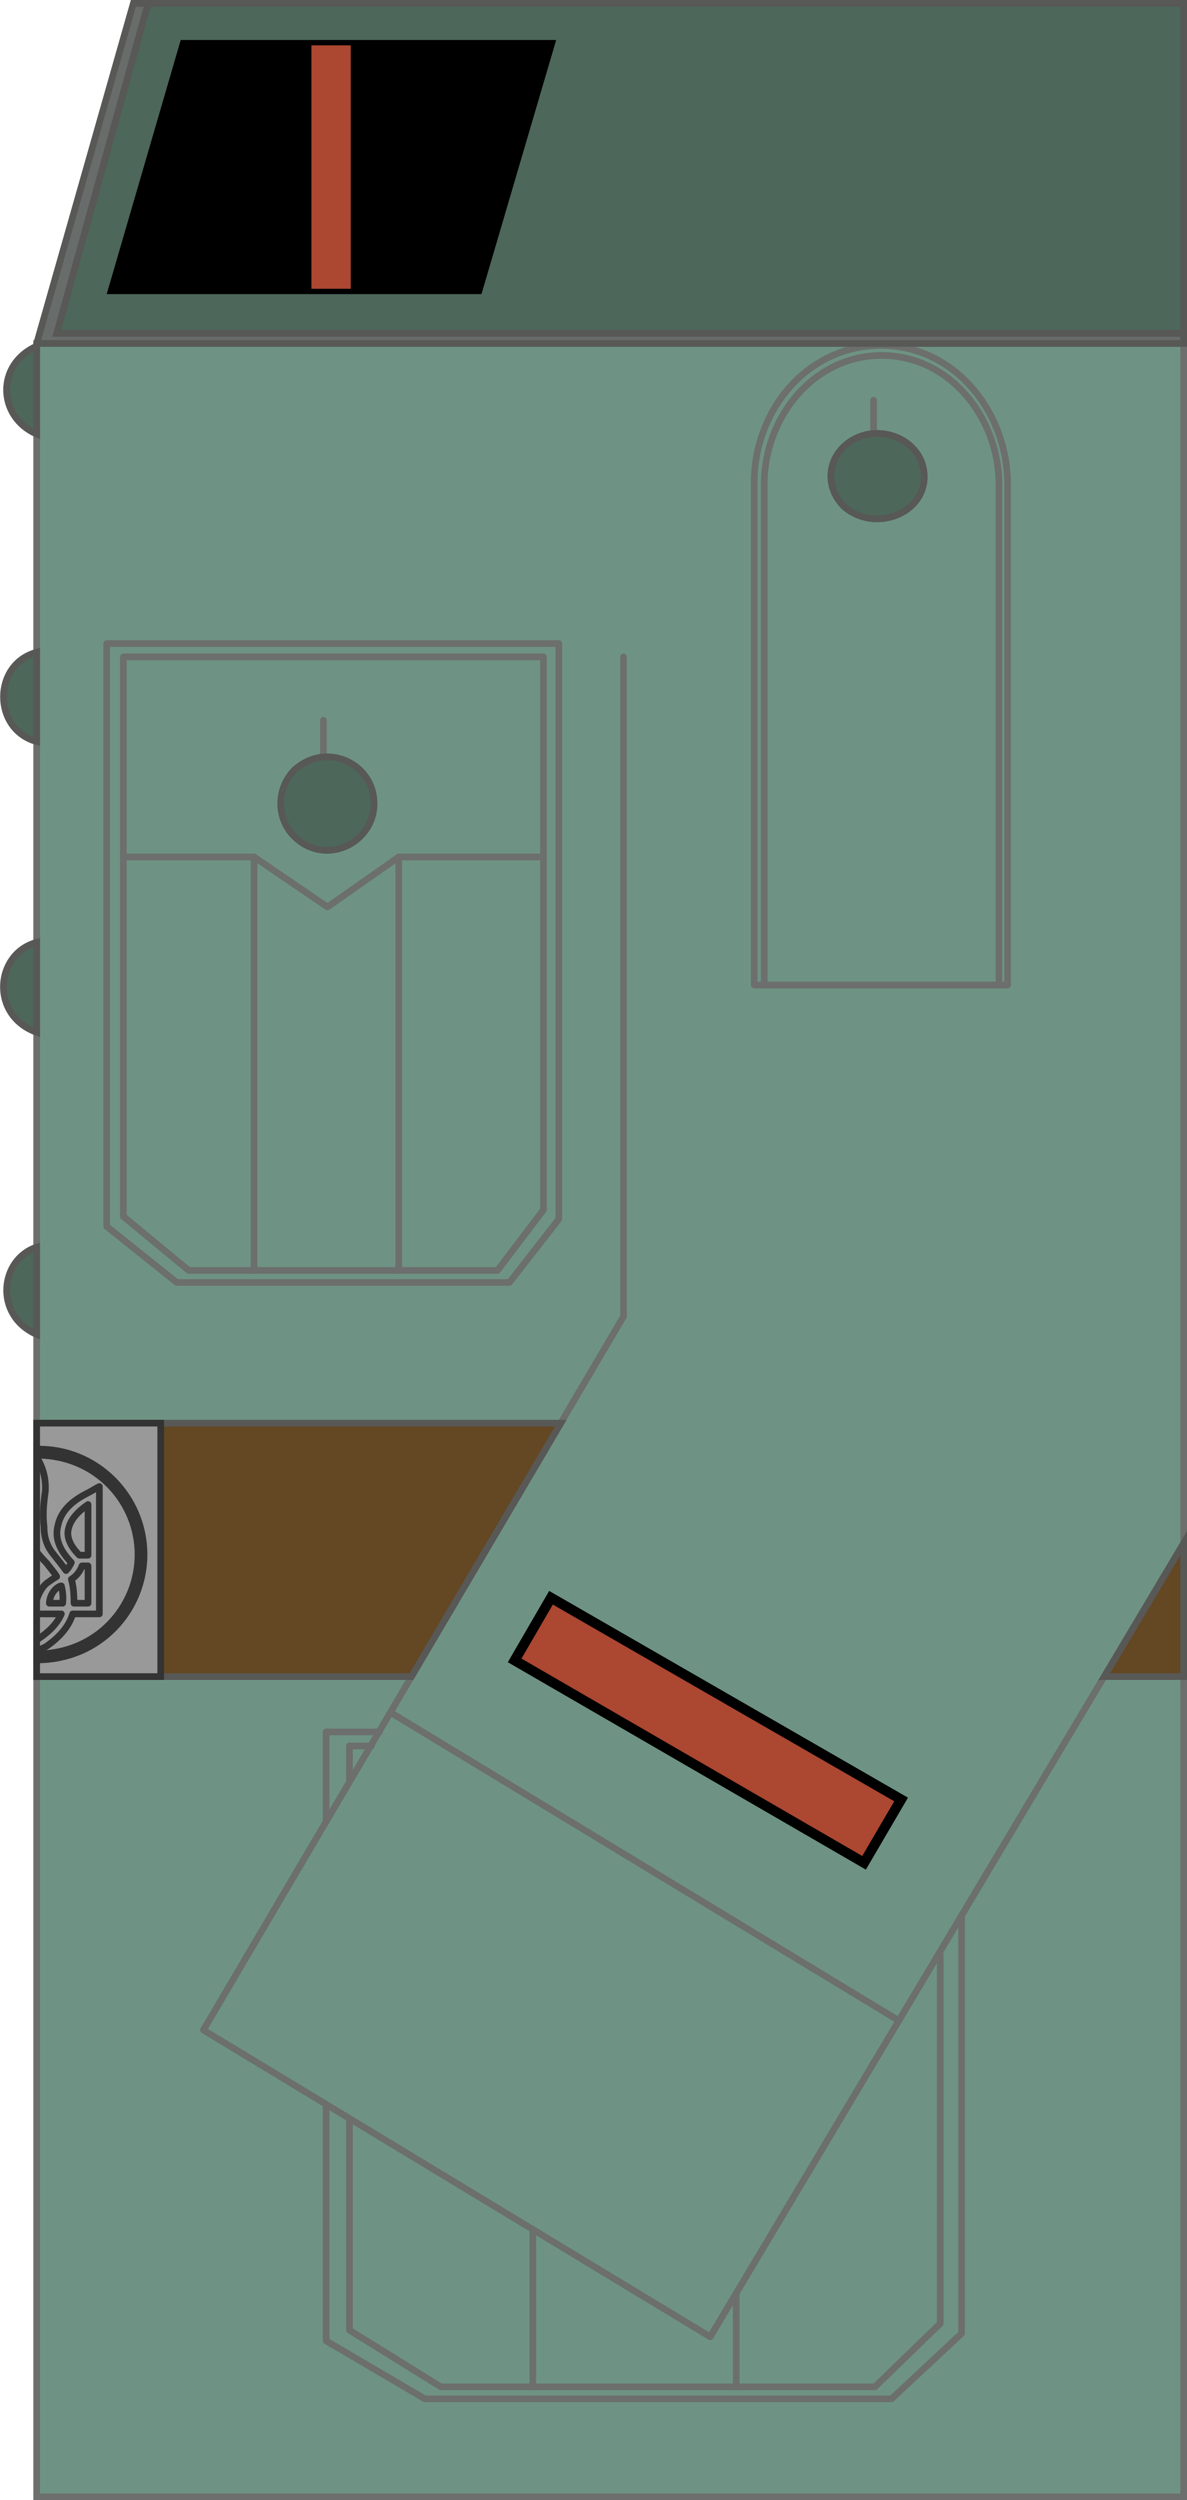 <?xml version="1.0" encoding="utf-8"?>
<!-- Generator: Adobe Illustrator 16.0.3, SVG Export Plug-In . SVG Version: 6.00 Build 0)  -->
<svg version="1.1" xmlns="http://www.w3.org/2000/svg" width="178px" height="374.9px">

<rect x="5.5" y="51.5" fill="#6E9384" stroke="#6C6F6D" width="172" height="322.9"/>
<polyline fill="none" stroke="#6C6F6D" stroke-linecap="round" stroke-linejoin="round" points="48.9,315.6 48.9,351 63.7,359.7 
	133.7,359.7 144.2,349.9 144.2,287.2 "/>
<line fill="none" stroke="#6C6F6D" stroke-linecap="round" stroke-linejoin="round" x1="110.4" y1="343.9" x2="110.4" y2="357.9"/>
<polyline fill="none" stroke="#6C6F6D" stroke-linecap="round" stroke-linejoin="round" points="52.4,267.2 52.4,261.8 55.7,261.8 
	"/>
<polyline fill="none" stroke="#6C6F6D" stroke-linecap="round" stroke-linejoin="round" points="56.9,259.7 48.9,259.7 48.9,273.2 
	"/>
<polyline fill="none" stroke="#6C6F6D" stroke-linecap="round" stroke-linejoin="round" points="93.5,98.5 93.5,197.4 30.5,304.4 
	106.5,350.4 177.5,231.4 "/>
<line fill="none" stroke="#6C6F6D" stroke-linecap="round" stroke-linejoin="round" x1="79.9" y1="357.9" x2="79.9" y2="334.3"/>
<polyline fill="none" stroke="#6C6F6D" stroke-linecap="round" stroke-linejoin="round" points="52.4,317.7 52.4,349.4 66.1,357.9 
	131.2,357.9 141,348.4 141,293.1 "/>
<line fill="none" stroke="#6C6F6D" stroke-linecap="round" stroke-linejoin="round" x1="134.8" y1="303" x2="58.6" y2="256.8"/>
<path fill="none" stroke="#6C6F6D" stroke-linecap="round" stroke-linejoin="round" d="M149.8,147.7V72.3
	c-0.188-9.826-7.434-19-17.6-19c-9.921,0-17.405,8.849-17.601,19v75.4"/>
<line fill="none" stroke="#6C6F6D" stroke-linecap="round" stroke-linejoin="round" x1="131" y1="60" x2="131" y2="65"/>
<path fill="none" stroke="#6C6F6D" stroke-linecap="round" stroke-linejoin="round" d="M113.1,147.7V72.3
	c0-10.687,7.882-20.5,19-20.5c10.943,0,18.808,9.695,19,20.5v75.4H113.1z"/>
<line fill="none" stroke="#6C6F6D" stroke-linecap="round" stroke-linejoin="round" x1="48.5" y1="108" x2="48.5" y2="113.5"/>
<polyline fill="none" stroke="#6C6F6D" stroke-linecap="round" stroke-linejoin="round" points="81.5,128.5 59.8,128.5 49.1,136 
	38.1,128.5 18.5,128.5 "/>
<polygon fill="none" stroke="#6C6F6D" stroke-linecap="round" stroke-linejoin="round" points="16,96.5 16,183.9 26.5,192.3 
	76.4,192.3 83.8,182.8 83.8,96.5 "/>
<polygon fill="none" stroke="#6C6F6D" stroke-linecap="round" stroke-linejoin="round" points="81.5,98.5 18.5,98.5 18.5,182.4 
	28.3,190.5 74.6,190.5 81.5,181.4 "/>
<line fill="none" stroke="#6C6F6D" stroke-linecap="round" stroke-linejoin="round" x1="38.1" y1="128.5" x2="38.1" y2="190.5"/>
<line fill="none" stroke="#6C6F6D" stroke-linecap="round" stroke-linejoin="round" x1="59.8" y1="190.5" x2="59.8" y2="128.5"/>
<polygon fill="#4D675A" stroke="#585857" points="177.5,50 177.5,0.5 22.2,0.5 8.5,50 "/>
<polygon fill="#686C6B" stroke="#585857" points="177.5,51.5 177.5,50 8.5,50 22.2,0.5 20,0.5 5.5,51.5 "/>
<polygon fill="#644723" stroke="#585857" points="177.5,251.4 177.5,231.4 165.6,251.4 "/>
<polygon fill="#644723" stroke="#585857" points="61.7,251.4 84.1,213.4 5.5,213.4 5.5,251.4 "/>
<rect x="5.5" y="213.4" fill="#999999" stroke="#333333" width="18.6" height="38"/>
<path fill="none" stroke="#333333" stroke-linecap="round" stroke-linejoin="round" d="M5.5,232.7c0.4,0.5,0.9,1.1,1.5,1.7
	c0.5,0.7,1.1,1.3,1.5,2c-0.3,0.2-0.7,0.4-1.2,0.8c-0.7,0.4-1.4,1.4-1.8,2.7"/>
<path fill="none" stroke="#333333" stroke-linecap="round" stroke-linejoin="round" d="M12.3,234.8h0.9v5.6h-2.1
	c0-1.4-0.1-2.6-0.4-3.6C11.5,236.3,12,235.6,12.3,234.8z"/>
<path fill="none" stroke="#333333" stroke-linecap="round" stroke-linejoin="round" d="M13.2,225.6v7.6h-1.3c-1.4-1.4-2-2.8-1.6-4.1
	C10.6,227.9,11.6,226.7,13.2,225.6z"/>
<path fill="none" stroke="#333333" stroke-linecap="round" stroke-linejoin="round" d="M5.5,248.9c9.487,0,16.1-7.458,16.1-15.8
	c0-8.758-7.194-15.999-16.1-15.8"/>
<path fill="none" stroke="#333333" stroke-linecap="round" stroke-linejoin="round" d="M5.5,218.2c9.036,0,15.2,7.103,15.2,14.9
	c0,7.774-6.138,14.9-15.2,14.9"/>
<path fill="none" stroke="#333333" stroke-linecap="round" stroke-linejoin="round" d="M5.5,245.9c1.9-1.2,3.1-2.5,3.7-3.9H5.5"/>
<path fill="none" stroke="#333333" stroke-linecap="round" stroke-linejoin="round" d="M9.4,240.4h-2
	c0.11-1.743,1.372-2.589,1.8-2.6C9.4,238.6,9.5,239.4,9.4,240.4z"/>
<path fill="none" stroke="#333333" stroke-linecap="round" stroke-linejoin="round" d="M5.5,247.6l1.4-0.7c2.2-1.5,3.5-3.2,4-4.9
	c0,0,3.7,0,4,0v-19.1c-0.6,0.3-1.2,0.7-1.8,1c-2.6,1.3-4,2.9-4.4,4.8c-0.5,1.8,0.1,3.6,2,5.6c-0.2,0.4-0.4,0.8-0.8,1.2
	c-0.5-0.7-1.2-1.6-2-2.6c-0.8-1-1.3-2.3-1.3-4c-0.2-1.6-0.1-3.3,0.2-5.3c0.1-1.8-0.3-3.5-1.3-5.1"/>
<path fill="#4D675A" stroke="#585857" d="M126.6,76c4.56,3.906,12,1.07,12-4.5c0-5.823-7.575-8.686-12-4.6
	C124.129,69.181,123.718,73.117,126.6,76z"/>
<path fill="#4D675A" stroke="#585857" d="M44.1,115.5c-2.875,3.096-2.479,7.421,0,9.9c4.631,4.629,12,1.053,12-4.9
	C56.1,114.483,48.906,111.063,44.1,115.5z"/>
<path fill="#4D675A" stroke="#585857" d="M5.5,65.1V51.9C-0.617,54.617-0.425,62.465,5.5,65.1z"/>
<path fill="#4D675A" stroke="#585857" d="M5.5,111.2V97.8C-1.167,99.62-1.105,109.399,5.5,111.2z"/>
<path fill="#4D675A" stroke="#585857" d="M5.5,154.8v-13.5C-0.759,143.008-1.53,152.244,5.5,154.8z"/>
<path fill="#4D675A" stroke="#585857" d="M5.5,200.1V187C-0.027,188.84-0.963,197.226,5.5,200.1z"/>
<polygon fill="#AC4731" points="77.174,248.973 82.626,239.577 135.128,269.827 129.57,279.323 	"/>
<path d="M82.9,240.6l51.2,29.5l-4.8,8.2l-51.1-29.6L82.9,240.6 M82.353,238.554l-0.75,1.293l-4.7,8.1l-0.753,1.298l1.299,0.752
		l51.1,29.6l1.292,0.749l0.755-1.289l4.8-8.2l0.763-1.304l-1.309-0.754l-51.2-29.5L82.353,238.554L82.353,238.554z"/>
<polygon points="72.2,44.1 83.4,6 27.1,6 16,44.1 "/>
<rect x="46.7" y="6.8" fill="#AC4731" width="5.9" height="36.5"/>
</svg>
